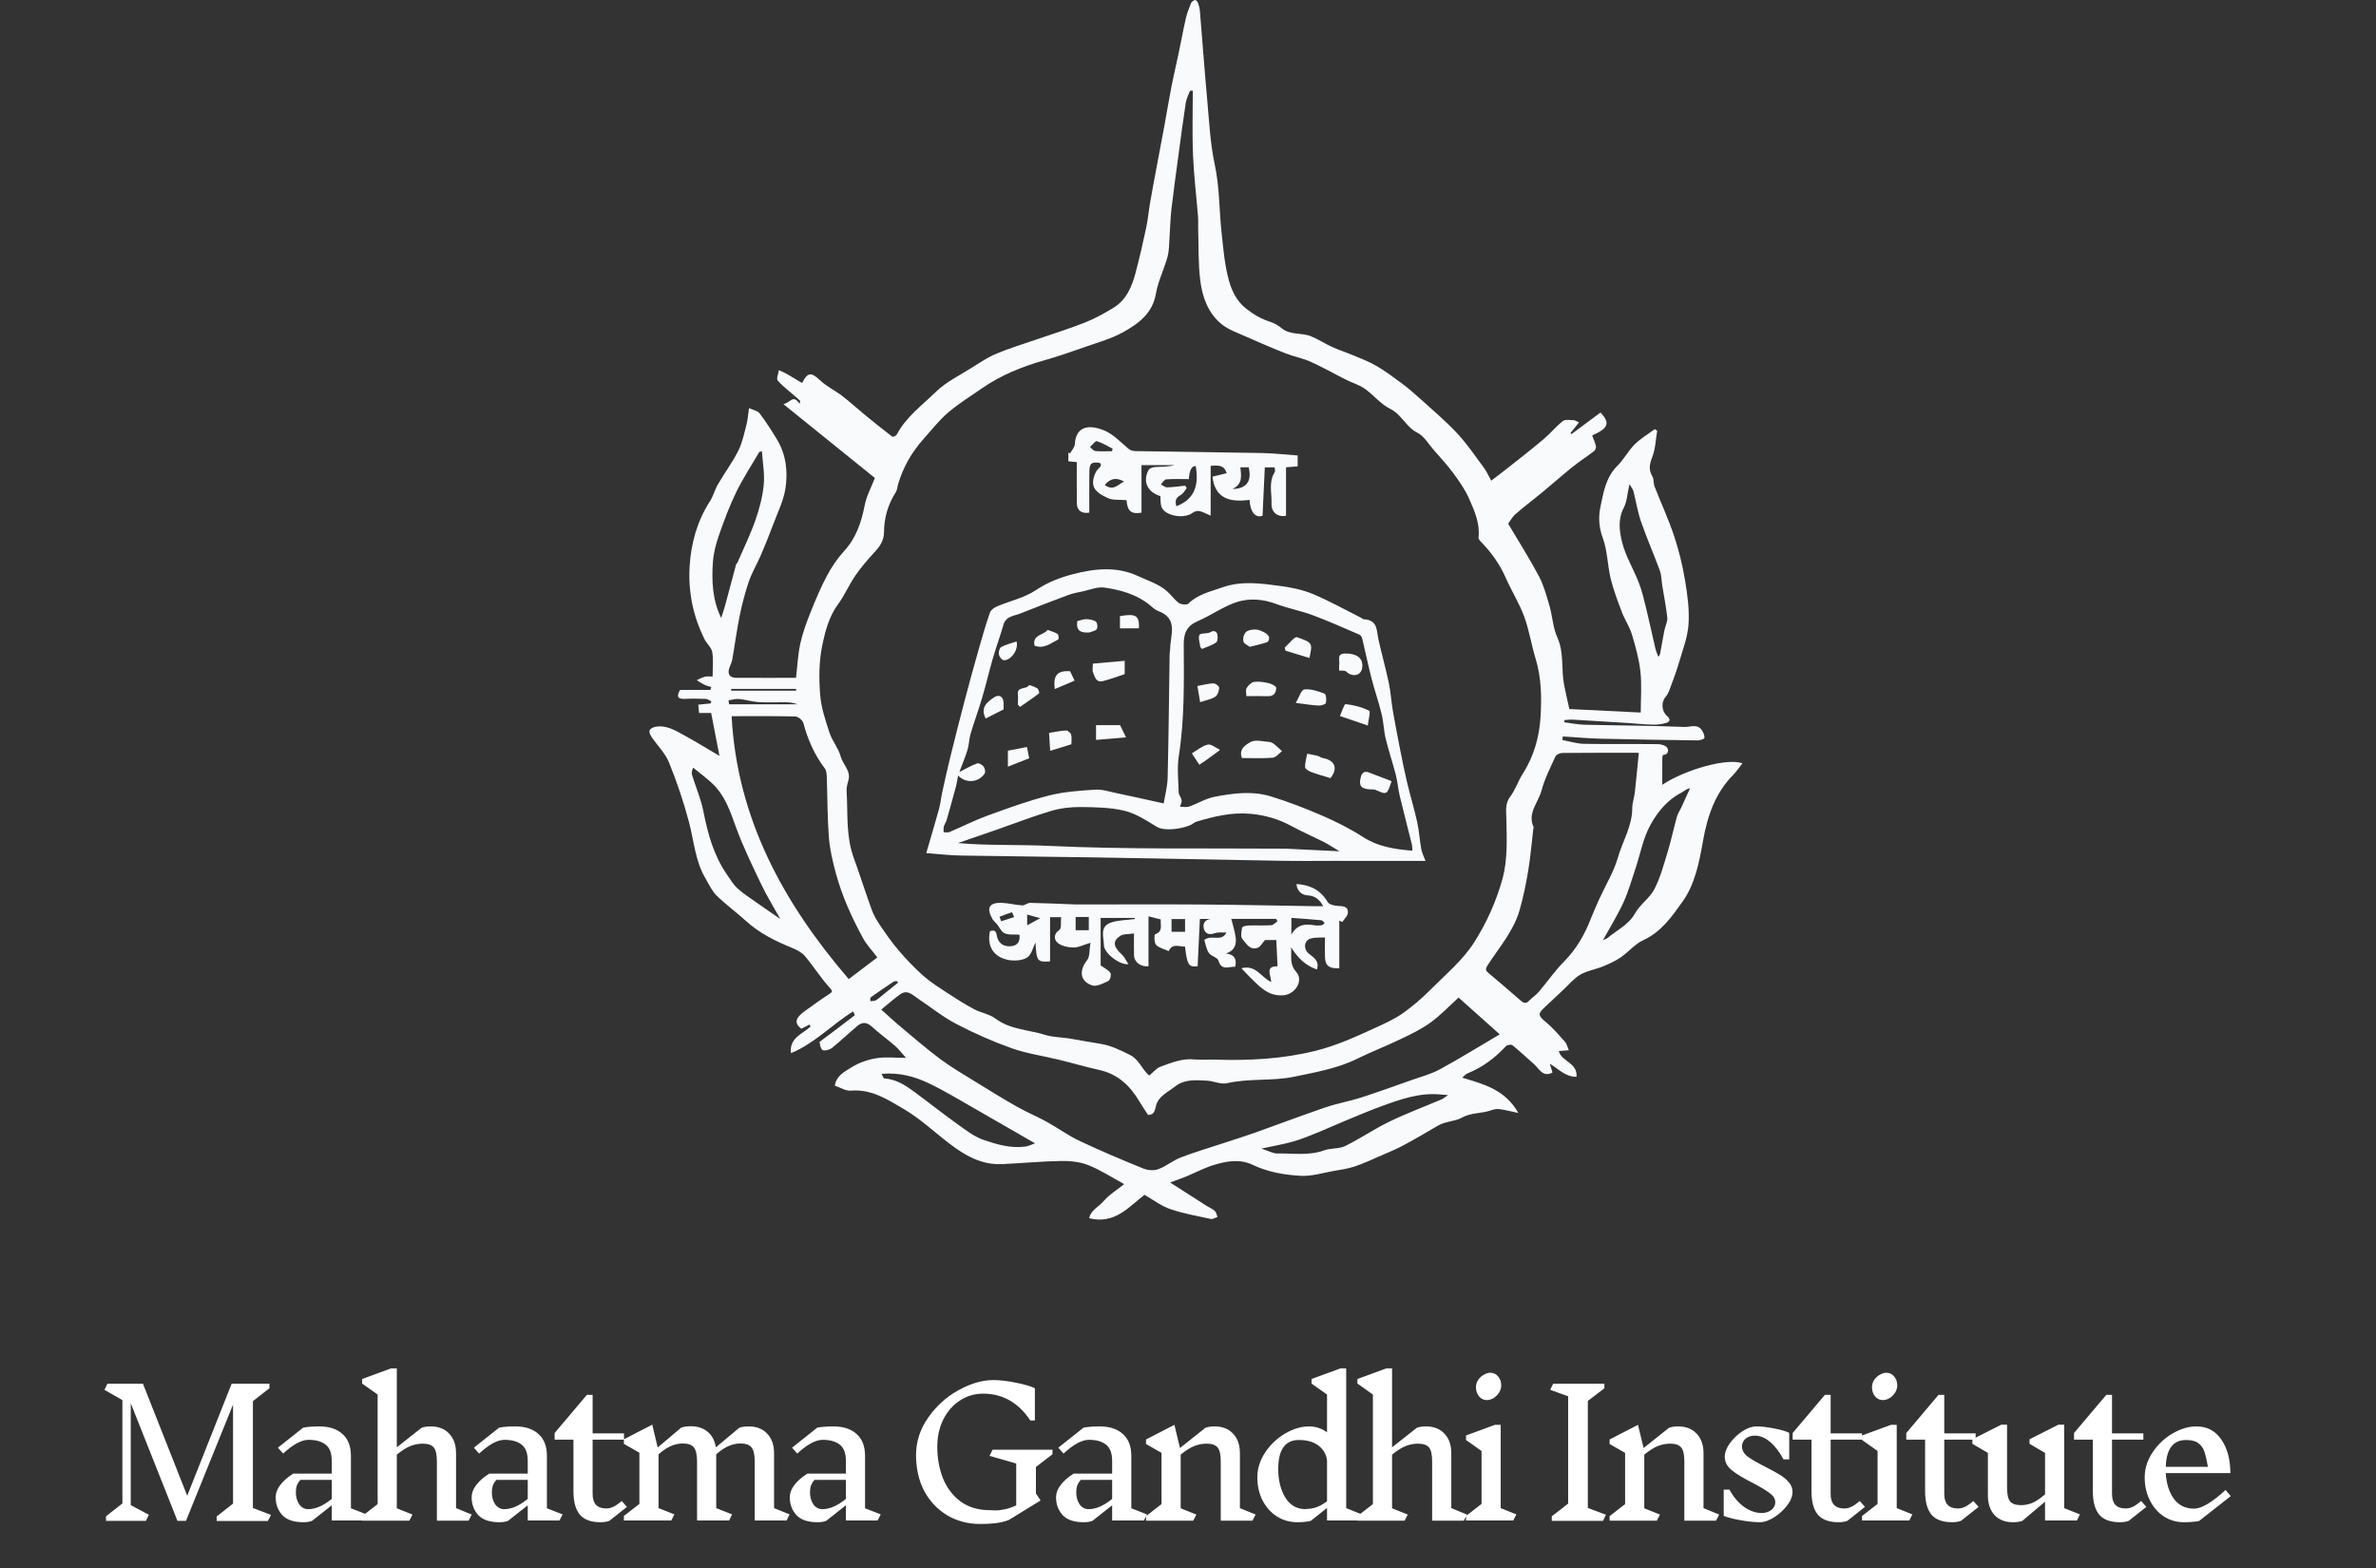 <svg width="150" height="99" viewBox="0 0 150 99" fill="none" xmlns="http://www.w3.org/2000/svg">
<rect x="0" y="0" width="150" height="99" fill="#333333" stroke="none"/>
<g clip-path="url(#clip0_156_3917)">
<path d="M73.874 74.661C74.718 75.202 75.436 75.664 76.158 76.125C76.334 76.237 76.537 76.316 76.688 76.453C76.785 76.541 76.809 76.705 76.865 76.836C76.722 76.881 76.565 76.989 76.439 76.962C75.578 76.777 74.704 76.621 73.876 76.339C73.318 76.149 72.828 75.766 72.253 75.437C71.245 76.217 70.373 77.315 68.763 76.918C68.845 76.423 69.38 76.183 69.689 75.821C70.033 75.418 70.517 75.128 70.972 74.764C70.205 74.347 69.487 73.874 68.703 73.562C68.175 73.351 67.552 73.292 66.973 73.302C65.729 73.323 64.487 73.447 63.243 73.5C61.947 73.555 60.908 72.946 59.934 72.201C58.982 71.474 58.101 70.634 57.074 70.032C56.06 69.437 55.029 68.748 53.712 68.861C53.395 68.889 53.056 68.665 52.703 68.548C52.793 67.913 53.348 67.643 53.796 67.365C54.249 67.084 54.803 66.898 55.337 66.812C55.906 66.72 56.503 66.792 57.199 66.792C56.926 66.49 56.737 66.238 56.504 66.034C56.023 65.614 55.5 65.241 55.03 64.811C54.726 64.533 54.434 64.524 54.152 64.756C53.594 65.216 53.077 65.723 52.512 66.174C52.367 66.29 52.018 66.37 51.918 66.287C51.772 66.168 51.769 65.885 51.738 65.783C52.54 65.183 53.254 64.652 53.957 64.106C53.981 64.088 53.887 63.926 53.859 63.859C52.509 64.696 51.426 65.884 49.932 66.494C49.822 65.512 50.663 65.287 51.174 64.814C51.152 64.772 51.128 64.731 51.105 64.689C50.943 64.772 50.782 64.854 50.586 64.954C50.142 64.605 50.182 64.287 50.817 63.832C51.315 63.475 51.81 63.112 52.326 62.778C52.588 62.61 52.576 62.577 52.352 62.329C51.795 61.714 51.352 61.001 50.817 60.365C50.625 60.137 50.315 59.974 50.027 59.857C48.961 59.425 47.946 58.925 47.091 58.145C46.49 57.596 45.822 57.115 45.243 56.547C44.941 56.249 44.758 55.833 44.538 55.461C43.895 54.373 43.816 53.13 43.507 51.947C43.17 50.657 42.738 49.382 42.237 48.143C41.999 47.555 41.5 47.071 41.133 46.529C41.053 46.41 40.972 46.228 41.01 46.113C41.046 46.009 41.236 45.914 41.371 45.889C42.06 45.763 42.622 46.112 43.18 46.417C43.911 46.818 44.621 47.254 45.42 47.724C45.236 46.769 45.07 45.916 44.896 45.017H44.133C44.115 44.829 44.102 44.676 44.084 44.491C44.366 44.462 44.615 44.437 44.865 44.412C44.879 44.368 44.893 44.324 44.905 44.279C44.791 44.226 44.678 44.132 44.562 44.128C44.131 44.109 43.698 44.103 43.267 44.124C42.827 44.146 42.663 44.02 42.934 43.559H44.853C44.869 43.499 44.885 43.437 44.901 43.377C44.758 43.33 44.609 43.299 44.476 43.236C44.305 43.153 44.147 43.043 43.984 42.945C44.16 42.869 44.33 42.77 44.514 42.723C44.658 42.687 44.82 42.716 44.988 42.716C44.988 42.197 45.047 41.674 44.966 41.172C44.92 40.885 44.621 40.646 44.481 40.364C43.749 38.901 43.435 37.341 43.539 35.724C43.633 34.278 44.015 32.9 44.817 31.652C45.031 31.319 45.128 30.915 45.329 30.57C45.744 29.859 46.242 29.19 46.609 28.459C46.865 27.951 46.979 27.37 47.126 26.815C47.207 26.506 47.224 26.18 47.285 25.766C47.553 25.891 47.831 25.935 47.952 26.094C48.349 26.618 48.707 27.173 49.047 27.737C49.629 28.704 49.752 29.787 49.584 30.852C49.462 31.627 49.091 32.367 48.811 33.116C48.566 33.769 48.306 34.418 48.031 35.059C47.793 35.613 47.474 36.138 47.279 36.704C47.035 37.418 46.845 38.154 46.694 38.893C46.507 39.809 46.389 40.74 46.226 41.661C46.188 41.873 46.058 42.069 46.013 42.281C45.939 42.627 46.136 42.793 46.469 42.795C47.724 42.802 48.978 42.797 50.253 42.797C50.343 42.041 50.372 41.316 50.528 40.618C50.679 39.934 50.928 39.266 51.189 38.612C51.498 37.837 51.827 37.062 52.221 36.325C52.511 35.784 52.866 35.257 53.282 34.803C54.051 33.964 54.38 32.977 54.59 31.9C54.705 31.305 55.014 30.746 55.233 30.179C53.346 28.656 51.459 27.131 49.454 25.513C49.894 25.442 50.061 24.866 50.473 25.494C50.49 25.434 50.507 25.376 50.523 25.316C50.439 25.238 50.356 25.159 50.271 25.083C49.874 24.736 49.444 24.418 49.099 24.028C48.998 23.915 49.141 23.597 49.172 23.373C49.327 23.444 49.488 23.505 49.635 23.588C49.973 23.78 50.305 23.984 50.639 24.183C50.989 23.484 51.217 23.486 51.788 24.026C52.187 24.403 52.713 24.649 53.155 24.987C53.644 25.361 54.097 25.78 54.573 26.17C55.155 26.647 55.742 27.119 56.34 27.577C56.376 27.605 56.576 27.511 56.617 27.433C57.199 26.328 58.214 25.59 59.08 24.744C59.72 24.118 60.578 23.703 61.352 23.214C61.853 22.898 62.354 22.562 62.898 22.333C63.71 21.991 64.56 21.736 65.395 21.446C66.425 21.089 67.469 20.769 68.481 20.369C69.114 20.119 69.719 19.785 70.299 19.43C71.123 18.925 71.46 18.088 71.691 17.219C71.942 16.279 72.157 15.33 72.36 14.379C72.47 13.869 72.512 13.345 72.602 12.83C72.727 12.102 72.864 11.376 73 10.65C73.164 9.766 73.337 8.883 73.499 7.997C73.656 7.147 73.794 6.293 73.96 5.444C74.094 4.755 74.26 4.072 74.404 3.385C74.56 2.645 74.694 1.9 74.863 1.163C74.94 0.83 75.067 0.506 75.197 0.187C75.232 0.102 75.355 0.021 75.452 -0.001C75.498 -0.011 75.609 0.111 75.637 0.192C75.696 0.36 75.739 0.539 75.753 0.715C75.909 2.576 76.043 4.439 76.213 6.298C76.338 7.666 76.401 9.053 76.689 10.39C76.996 11.81 76.962 13.239 77.117 14.659C77.231 15.698 77.31 16.758 77.596 17.755C77.777 18.385 78.077 19.025 78.693 19.504C79.162 19.869 79.623 20.137 80.178 20.314C80.44 20.398 80.699 20.544 80.908 20.719C81.454 21.176 82.17 20.988 82.761 21.23C83.227 21.421 83.652 21.702 84.112 21.911C84.542 22.107 84.999 22.251 85.436 22.435C85.932 22.644 86.442 22.836 86.903 23.106C87.459 23.432 87.979 23.82 88.496 24.205C88.89 24.499 89.264 24.818 89.627 25.148C90.427 25.874 91.258 26.572 91.992 27.357C92.619 28.028 93.135 28.799 93.684 29.538C93.857 29.771 93.974 30.046 94.144 30.349C94.537 30.047 94.919 29.761 95.292 29.465C96.02 28.888 96.754 28.317 97.461 27.718C97.882 27.361 98.234 26.923 98.668 26.584C98.818 26.466 99.125 26.529 99.36 26.531C99.44 26.531 99.519 26.598 99.681 26.672C99.516 26.879 99.336 27.107 99.154 27.334C99.169 27.361 99.185 27.389 99.199 27.417C99.815 26.957 100.431 26.499 101.044 26.043C101.662 26.718 101.55 27.026 100.516 27.496C100.597 27.715 100.7 27.934 100.753 28.164C100.774 28.259 100.719 28.418 100.641 28.477C100.192 28.823 99.712 29.131 99.27 29.486C98.616 30.011 97.989 30.57 97.342 31.104C96.791 31.56 96.216 31.987 95.679 32.458C95.463 32.647 95.321 32.916 95.211 33.063C95.874 34.184 96.558 35.255 97.149 36.372C97.459 36.957 97.637 37.615 97.822 38.255C98.012 38.912 98.038 39.629 98.315 40.242C98.758 41.222 98.549 42.253 98.744 43.244C98.842 43.739 98.957 44.231 99.074 44.767C100.555 44.84 102.099 44.915 103.582 44.988C103.582 44.09 103.654 43.234 103.561 42.395C103.473 41.598 103.249 40.809 103.018 40.036C102.878 39.567 102.581 39.145 102.406 38.684C102.139 37.978 101.864 37.268 101.686 36.538C101.477 35.682 101.484 34.762 101.18 33.948C100.93 33.276 100.909 32.605 101.037 32.003C101.229 31.101 101.371 30.134 102.112 29.407C102.519 29.007 102.785 28.471 103.19 28.067C103.565 27.693 104.038 27.414 104.468 27.093C104.519 27.129 104.57 27.166 104.621 27.201C104.525 27.758 104.51 28.345 104.308 28.863C104.134 29.308 104.066 29.66 104.319 30.081C104.424 30.255 104.375 30.509 104.451 30.706C104.86 31.755 105.336 32.78 105.69 33.844C105.996 34.763 106.225 35.715 106.384 36.669C106.536 37.579 106.661 38.517 106.598 39.429C106.541 40.242 106.228 41.043 105.996 41.839C105.824 42.424 105.604 42.996 105.393 43.57C105.336 43.726 105.253 43.88 105.146 44.007C104.855 44.349 104.898 44.915 105.256 45.219C105.47 45.401 105.447 45.573 105.163 45.651C104.901 45.724 104.619 45.761 104.346 45.754C103.847 45.743 103.348 45.686 102.847 45.654C101.66 45.578 100.471 45.504 99.283 45.436C99.111 45.426 98.937 45.454 98.764 45.465C98.761 45.511 98.757 45.556 98.754 45.602C99.174 45.656 99.593 45.747 100.015 45.757C102.125 45.807 104.237 45.81 106.346 45.899C106.696 45.913 107.165 45.678 107.443 46.107C107.535 46.249 107.619 46.434 107.603 46.589C107.596 46.657 107.329 46.749 107.181 46.747C105.122 46.72 103.064 46.689 101.006 46.638C100.224 46.618 99.443 46.545 98.661 46.497C98.652 46.573 98.643 46.649 98.635 46.725C99.089 46.808 99.541 46.954 99.996 46.963C101.554 46.992 103.112 46.967 104.671 46.983C104.87 46.986 105.146 47.064 105.244 47.203C105.354 47.358 105.345 47.643 104.993 47.667C104.97 47.669 104.943 47.798 104.943 47.869C104.939 48.441 104.941 49.012 104.941 49.549C106.368 48.601 109.032 47.835 110.002 48.194C109.792 48.459 109.625 48.715 109.414 48.928C108.265 50.098 107.79 51.535 107.512 53.099C107.276 54.428 107.013 55.818 106.22 56.928C105.561 57.85 104.888 58.837 103.741 59.362C103.211 59.604 102.812 60.11 102.319 60.446C101.972 60.682 101.576 60.861 101.182 61.022C100.723 61.209 100.207 61.286 99.784 61.526C99.393 61.748 99.091 62.121 98.756 62.432C98.347 62.813 97.947 63.205 97.534 63.582C97.064 64.012 97.1 64.122 97.606 64.543C98.044 64.908 98.42 65.349 98.8 65.775C98.913 65.902 98.948 66.093 99.041 66.31C98.753 66.335 98.572 66.349 98.41 66.362C98.564 67.02 99.6 67.089 99.529 67.986C98.802 67.993 98.409 67.489 97.838 67.162C97.895 67.346 97.953 67.531 98.012 67.717C97.394 68.047 97.172 67.47 96.828 67.171C96.378 66.779 95.946 66.368 95.482 65.993C95.406 65.933 95.143 65.972 95.069 66.054C94.382 66.804 93.583 67.392 92.629 67.779C92.514 67.827 92.428 67.944 92.313 68.043C93.688 68.45 95.029 68.804 95.854 70.27C95.394 70.173 95.026 70.076 94.65 70.026C94.481 70.003 94.289 70.047 94.125 70.106C93.527 70.317 92.883 70.231 92.268 70.577C91.864 70.804 91.245 70.793 90.771 71.075C90.049 71.503 89.323 71.925 88.584 72.322C88.147 72.556 87.685 72.745 87.228 72.943C86.669 73.186 86.115 73.449 85.538 73.644C85.111 73.79 84.651 73.851 84.202 73.931C83.513 74.052 82.814 74.274 82.131 74.239C81.085 74.185 80.043 74.003 79.072 73.541C78.247 73.148 77.384 73.316 76.562 73.576C75.997 73.754 75.467 74.039 74.916 74.267C74.627 74.387 74.331 74.487 73.873 74.659L73.874 74.661ZM75.303 5.727C75.246 5.727 75.188 5.727 75.13 5.727C75.038 5.978 74.9 6.224 74.86 6.483C74.692 7.571 74.551 8.662 74.404 9.754C74.251 10.899 74.088 12.044 73.955 13.191C73.886 13.786 73.879 14.387 73.834 14.984C73.804 15.399 73.814 15.828 73.705 16.224C73.49 17.008 73.11 17.755 72.974 18.547C72.76 19.79 71.872 20.438 70.894 20.979C70.176 21.376 69.36 21.606 68.577 21.881C67.694 22.192 66.807 22.5 65.906 22.756C64.504 23.154 63.176 23.695 61.983 24.524C61.263 25.024 60.511 25.488 59.85 26.054C59.278 26.544 58.809 27.15 58.305 27.714C57.561 28.548 57.017 29.493 56.703 30.559C56.652 30.731 56.646 30.929 56.554 31.073C56.054 31.851 55.815 32.697 55.808 33.607C55.805 34.099 55.576 34.468 55.246 34.823C54.805 35.299 54.377 35.794 54.011 36.323C53.606 36.91 53.324 37.58 52.904 38.155C52.317 38.959 52.085 39.898 51.9 40.808C51.699 41.799 51.699 42.852 51.778 43.867C51.841 44.678 52.112 45.483 52.37 46.268C52.54 46.786 52.934 47.239 53.073 47.761C53.21 48.278 53.743 48.67 53.558 49.283C53.49 49.506 53.434 49.747 53.448 49.975C53.535 51.364 53.398 52.775 53.886 54.126C54.284 55.227 54.636 56.345 55.036 57.447C55.16 57.786 55.35 58.109 55.554 58.411C55.923 58.953 56.295 59.498 56.723 59.996C57.207 60.561 57.722 61.107 58.281 61.601C58.742 62.01 59.274 62.344 59.793 62.685C60.345 63.047 60.906 63.403 61.487 63.714C61.924 63.948 62.464 64.025 62.848 64.312C63.79 65.019 64.95 65.011 66.003 65.346C66.468 65.493 66.984 65.483 67.474 65.561C68.147 65.669 68.815 65.804 69.489 65.908C70.145 66.011 70.704 66.298 71.295 66.585C71.938 66.896 72.086 67.531 72.554 67.907C72.797 67.71 72.998 67.446 73.261 67.35C73.95 67.1 74.635 66.809 75.411 66.891C75.839 66.935 76.274 66.886 76.706 66.901C78.852 66.974 80.98 66.864 83.07 66.341C84.388 66.011 85.615 65.451 86.839 64.888C87.429 64.618 88.031 64.346 88.557 63.977C89.185 63.535 89.773 63.024 90.314 62.482C91.266 61.529 92.336 60.632 93.05 59.523C93.849 58.279 94.478 56.872 94.862 55.453C95.187 54.25 95.123 52.929 95.098 51.663C95.088 51.159 95.008 50.739 95.347 50.29C95.671 49.86 95.836 49.319 96.128 48.864C96.837 47.756 97.18 46.531 97.257 45.255C97.332 44.025 97.311 42.786 96.942 41.577C96.675 40.7 96.538 39.781 96.223 38.924C95.915 38.087 95.426 37.315 95.065 36.493C94.697 35.654 94.183 34.921 93.547 34.262C93.458 34.169 93.331 34.04 93.342 33.941C93.443 33.05 93.086 32.258 92.746 31.484C92.499 30.92 92.133 30.397 91.765 29.896C91.381 29.373 90.937 28.892 90.508 28.402C90.178 28.024 89.9 27.529 89.478 27.319C88.757 26.957 88.495 26.176 87.768 25.815C87.166 25.516 86.716 24.936 86.155 24.541C85.811 24.297 85.379 24.176 84.996 23.984C84.242 23.605 83.509 23.186 82.741 22.84C82.245 22.617 81.69 22.519 81.181 22.318C80.306 21.973 79.442 21.601 78.582 21.219C78.084 20.998 77.542 20.807 77.129 20.474C76.267 19.776 75.909 18.763 75.777 17.728C75.639 16.646 75.677 15.544 75.643 14.45C75.635 14.194 75.654 13.936 75.634 13.68C75.529 12.38 75.37 11.081 75.316 9.779C75.26 8.432 75.303 7.081 75.303 5.732V5.727ZM92.082 62.985C91.498 63.514 90.951 64.098 90.312 64.561C89.734 64.981 89.07 65.297 88.419 65.61C87.517 66.044 86.578 66.405 85.68 66.847C84.424 67.466 83.052 67.698 81.704 67.981C80.314 68.272 78.861 68.07 77.456 68.392C77.068 68.481 76.614 68.248 76.186 68.23C75.501 68.201 74.793 68.121 74.193 68.592C73.727 68.959 73.109 69.22 72.974 69.844C72.897 70.195 72.819 70.399 72.476 70.392C72.279 70.084 72.086 69.803 71.912 69.511C71.331 68.535 70.56 67.811 69.388 67.552C68.526 67.36 67.678 67.111 66.82 66.902C65.839 66.663 64.825 66.523 63.882 66.188C62.676 65.76 61.496 65.238 60.365 64.646C59.511 64.2 58.753 63.581 57.948 63.046C57.614 62.823 57.29 62.456 56.837 62.774C56.438 63.054 56.075 63.384 55.636 63.742C56.05 64.111 56.428 64.469 56.828 64.804C57.668 65.505 58.497 66.224 59.376 66.879C60.059 67.389 60.806 67.82 61.535 68.271C62.409 68.811 63.284 69.353 64.18 69.861C64.793 70.209 65.45 70.48 66.067 70.82C66.773 71.21 67.431 71.693 68.158 72.036C69.48 72.661 70.831 73.229 72.186 73.781C72.463 73.893 72.854 73.922 73.126 73.82C73.62 73.637 74.043 73.271 74.536 73.082C75.428 72.738 76.35 72.469 77.259 72.168C77.92 71.95 78.585 71.743 79.242 71.51C80.722 70.983 82.189 70.424 83.676 69.917C84.404 69.669 85.173 69.537 85.906 69.303C86.979 68.959 88.038 68.574 89.1 68.198C89.705 67.983 90.343 67.819 90.9 67.516C92.166 66.827 93.391 66.066 94.68 65.307C93.739 64.466 92.911 63.727 92.083 62.985H92.082ZM103.458 47.53C101.814 47.53 100.228 47.524 98.642 47.54C98.49 47.541 98.254 47.639 98.201 47.755C97.876 48.464 97.514 49.172 97.317 49.917C97.117 50.673 96.406 51.338 96.82 52.222C96.833 52.248 96.805 52.29 96.8 52.326C96.696 53.205 96.624 54.088 96.48 54.961C96.339 55.808 96.17 56.656 95.93 57.481C95.556 58.774 94.659 59.801 93.937 60.91C93.729 61.231 93.803 61.295 94.025 61.479C94.685 62.025 95.327 62.59 95.975 63.149C96.147 63.298 96.307 63.422 96.525 63.193C96.722 62.986 96.972 62.826 97.157 62.61C97.692 61.982 98.161 61.295 98.74 60.711C99.527 59.917 100.05 58.994 100.442 57.977C100.605 57.557 100.791 57.144 100.978 56.732C101.372 55.868 101.884 55.038 102.142 54.138C102.44 53.102 103.048 52.15 103.046 51.027C103.046 50.691 103.173 50.357 103.211 50.019C103.297 49.249 103.365 48.478 103.459 47.53H103.458ZM55.387 60.448C55.05 60.002 54.717 59.657 54.496 59.254C53.778 57.942 53.162 56.582 52.77 55.14C52.569 54.396 52.388 53.633 52.328 52.867C52.23 51.593 52.24 50.311 52.195 49.033C52.188 48.858 52.173 48.648 52.072 48.517C51.416 47.653 50.997 46.694 50.72 45.658C50.672 45.481 50.394 45.242 50.215 45.238C48.848 45.203 47.48 45.219 46.188 45.219C46.53 51.665 49.446 57.005 53.583 61.818C54.176 61.367 54.775 60.913 55.386 60.449L55.387 60.448ZM48.104 28.499C48.049 28.509 47.995 28.518 47.939 28.528C47.445 29.379 46.901 30.206 46.472 31.087C46.045 31.962 45.707 32.879 45.387 33.798C45.198 34.338 45.048 34.91 45.008 35.476C44.921 36.691 44.98 37.902 45.529 39.015C45.609 38.764 45.706 38.494 45.78 38.218C46.016 37.351 46.244 36.483 46.477 35.616C46.485 35.587 46.535 35.57 46.547 35.54C46.932 34.651 47.362 33.777 47.682 32.866C47.937 32.141 48.14 31.379 48.215 30.619C48.283 29.923 48.148 29.209 48.103 28.501L48.104 28.499ZM49.261 58.023C48.839 57.263 48.407 56.568 48.058 55.835C47.486 54.635 46.897 53.434 46.448 52.188C46.092 51.198 45.764 50.223 44.978 49.476C44.597 49.114 44.167 48.802 43.759 48.467C43.66 48.686 43.657 48.827 43.698 48.957C43.935 49.716 44.256 50.457 44.407 51.231C44.685 52.65 45.061 54.018 45.9 55.228C46.107 55.528 46.3 55.852 46.565 56.095C46.921 56.421 47.338 56.685 47.735 56.966C48.231 57.318 48.734 57.659 49.259 58.021L49.261 58.023ZM101.191 59.365C101.375 59.276 101.446 59.257 101.496 59.215C102.089 58.715 102.82 58.392 103.23 57.655C103.537 57.101 104.151 56.706 104.439 56.148C104.818 55.414 105.035 54.596 105.277 53.801C105.501 53.062 105.661 52.304 105.867 51.56C105.92 51.367 106.045 51.194 106.13 51.01C106.32 50.597 106.508 50.182 106.696 49.768C106.446 49.813 106.31 49.965 106.14 50.053C105.245 50.51 104.635 51.281 104.191 52.088C103.728 52.929 103.557 53.922 103.248 54.845C103.009 55.56 102.804 56.291 102.492 56.975C102.134 57.756 101.674 58.491 101.193 59.366L101.191 59.365ZM102.867 30.574C102.732 31.166 102.718 31.662 102.509 32.062C102.127 32.791 102.236 33.549 102.405 34.233C102.624 35.115 103.126 35.928 103.46 36.787C103.661 37.305 103.788 37.851 103.92 38.391C104.129 39.245 104.309 40.106 104.511 40.963C104.552 41.137 104.633 41.304 104.695 41.473C104.798 41.358 104.81 41.259 104.827 41.16C104.909 40.701 104.987 40.242 105.078 39.785C105.132 39.522 105.282 39.255 105.257 39.002C105.189 38.322 105.048 37.651 104.94 36.975C104.889 36.66 104.897 36.327 104.79 36.034C104.411 34.995 103.962 33.981 103.601 32.937C103.384 32.311 103.284 31.647 103.118 31.003C103.09 30.892 103.001 30.797 102.868 30.575L102.867 30.574ZM91.419 69.142C91.158 69.12 91.038 69.111 90.919 69.101C89.601 68.981 88.398 69.412 87.201 69.849C86.444 70.126 85.703 70.442 84.959 70.75C84.392 70.983 83.837 71.241 83.27 71.47C82.744 71.683 82.22 71.907 81.675 72.064C81.055 72.241 80.413 72.349 79.629 72.52C80.087 72.665 80.368 72.835 80.644 72.829C81.625 72.808 82.617 72.985 83.586 72.633C84.01 72.479 84.53 72.549 84.925 72.356C85.874 71.891 86.752 71.282 87.704 70.822C88.781 70.301 89.909 69.879 91.014 69.409C91.118 69.364 91.207 69.284 91.421 69.143L91.419 69.142ZM55.658 67.803C55.73 67.935 55.771 68.086 55.822 68.089C56.576 68.136 57.168 68.528 57.74 68.949C58.646 69.615 59.524 70.317 60.438 70.97C60.966 71.348 61.503 71.77 62.107 71.975C62.934 72.255 63.802 72.513 64.71 72.395C64.92 72.368 65.12 72.264 65.345 72.188C64.018 71.424 62.769 70.698 61.515 69.983C60.573 69.447 59.645 68.879 58.667 68.411C57.753 67.972 56.771 67.697 55.658 67.802V67.803ZM45.993 44.222C46.005 44.305 46.017 44.388 46.028 44.469H50.343C50.087 44.367 49.822 44.342 49.556 44.339C48.993 44.333 48.428 44.364 47.866 44.328C47.458 44.302 47.057 44.168 46.649 44.13C46.434 44.109 46.211 44.188 45.992 44.222H45.993ZM50.261 43.607C50.261 43.57 50.261 43.533 50.261 43.497H46.159C46.159 43.533 46.159 43.57 46.159 43.607H50.262H50.261ZM56.705 62.037C56.672 62.005 56.639 61.974 56.606 61.942C56.536 61.957 56.453 61.952 56.399 61.989C55.921 62.308 55.444 62.63 54.978 62.964C54.931 62.998 54.95 63.123 54.938 63.205C55.051 63.194 55.185 63.219 55.273 63.168C55.448 63.068 55.598 62.927 55.756 62.8C56.073 62.547 56.389 62.29 56.705 62.036V62.037Z" fill="#F9FAFB"/>
<path d="M89.994 54.355C88.191 54.355 86.492 54.355 84.794 54.355C84.662 54.355 84.531 54.353 84.399 54.353C83.235 54.353 82.071 54.369 80.907 54.349C76.978 54.283 73.05 54.2 69.12 54.135C66.3 54.087 63.479 54.067 60.659 54.017C59.955 54.005 59.252 53.921 58.475 53.865C58.75 52.92 59.029 51.992 59.286 51.06C59.376 50.731 59.404 50.387 59.478 50.053C59.639 49.315 59.801 48.577 59.982 47.844C60.275 46.655 60.574 45.468 60.886 44.284C61.175 43.187 61.476 42.093 61.785 41.001C62.007 40.219 62.233 39.437 62.499 38.669C62.556 38.506 62.775 38.356 62.954 38.282C63.769 37.937 64.68 37.742 65.393 37.262C66.129 36.767 66.94 36.458 67.737 36.252C69.087 35.904 70.486 35.733 71.872 36.383C72.481 36.668 73.132 36.866 73.65 37.307C73.925 37.541 74.13 37.861 74.421 38.07C74.564 38.172 74.929 38.206 75.026 38.11C75.63 37.511 76.441 37.344 77.194 37.079C78.403 36.651 79.656 36.84 80.885 37.006C81.572 37.099 82.275 37.247 82.908 37.514C83.94 37.949 84.922 38.501 85.924 39.004C85.99 39.037 86.052 39.1 86.117 39.103C86.997 39.147 86.9 39.833 87.025 40.388C87.233 41.301 87.484 42.206 87.678 43.122C87.798 43.685 87.828 44.265 87.925 44.834C88.064 45.65 88.222 46.464 88.382 47.275C88.522 47.981 88.661 48.687 88.828 49.388C89.029 50.229 89.282 51.06 89.469 51.903C89.593 52.464 89.623 53.044 89.728 53.61C89.776 53.869 89.905 54.115 89.993 54.354L89.994 54.355ZM89.168 53.709C89.15 53.51 89.155 53.4 89.129 53.297C88.877 52.282 88.611 51.271 88.369 50.256C88.265 49.819 88.232 49.367 88.122 48.932C87.924 48.163 87.668 47.408 87.481 46.638C87.358 46.131 87.35 45.599 87.226 45.093C87.038 44.322 86.775 43.57 86.578 42.801C86.368 41.984 86.201 41.156 86.004 40.336C85.982 40.24 85.916 40.112 85.836 40.077C84.85 39.653 83.87 39.212 82.864 38.839C82.109 38.559 81.304 38.409 80.551 38.127C79.736 37.822 78.881 37.762 78.107 38.005C77.236 38.279 76.469 38.852 75.619 39.215C74.932 39.51 74.729 39.973 74.731 40.659C74.742 43.016 74.789 45.374 74.421 47.72C74.303 48.472 74.391 49.259 74.412 50.029C74.417 50.197 74.575 50.357 74.599 50.53C74.618 50.658 74.534 50.799 74.496 50.934C74.689 50.934 74.901 50.983 75.072 50.923C75.615 50.734 76.124 50.414 76.679 50.307C77.837 50.086 79.034 49.923 80.185 50.27C81.314 50.61 82.421 51.042 83.503 51.511C84.379 51.891 85.243 52.327 86.042 52.843C86.988 53.453 88.017 53.617 89.167 53.711L89.168 53.709ZM73.466 50.725C73.544 50.241 73.7 49.673 73.715 49.101C73.778 46.498 73.801 43.894 73.84 41.289C73.841 41.181 73.873 41.074 73.874 40.965C73.882 40.089 74.414 39.055 73.105 38.571C72.898 38.495 72.73 38.316 72.552 38.174C71.729 37.517 70.735 37.245 69.725 37.099C69.28 37.034 68.789 37.248 68.321 37.346C68.034 37.406 67.742 37.456 67.471 37.557C66.45 37.937 65.431 38.326 64.421 38.733C64.021 38.894 63.507 38.893 63.35 39.442C63.147 40.154 62.889 40.85 62.682 41.56C62.442 42.389 62.248 43.229 62.004 44.056C61.78 44.818 61.502 45.565 61.276 46.326C61.179 46.652 61.18 47.005 61.083 47.331C60.953 47.77 60.77 48.194 60.566 48.743C61.036 48.508 61.351 48.317 61.692 48.198C61.794 48.162 62.016 48.29 62.099 48.401C62.18 48.509 62.228 48.739 62.163 48.836C61.78 49.42 60.972 49.48 60.485 48.963C60.44 49.203 60.412 49.428 60.353 49.647C60.163 50.358 59.966 51.067 59.762 51.776C59.721 51.918 59.623 52.044 59.585 52.186C59.554 52.299 59.575 52.424 59.572 52.543C59.695 52.543 59.834 52.58 59.937 52.535C60.741 52.194 61.523 51.794 62.342 51.496C63.618 51.031 64.903 50.563 66.219 50.227C67.157 49.987 68.15 49.924 69.124 49.857C69.553 49.827 69.999 49.971 70.431 50.063C71.447 50.275 72.457 50.505 73.461 50.725H73.466ZM60.484 53.229C62.307 53.396 64.3 53.317 66.287 53.41C71.133 53.636 75.995 53.545 80.851 53.582C80.963 53.582 81.076 53.578 81.189 53.584C82.266 53.636 83.345 53.689 84.563 53.747C84.144 53.498 83.873 53.314 83.58 53.165C82.891 52.816 82.178 52.508 81.5 52.139C80.707 51.708 79.86 51.468 78.968 51.383C77.783 51.271 76.647 51.542 75.527 51.88C75.4 51.919 75.298 52.028 75.174 52.084C74.553 52.364 73.484 52.479 73.035 52.205C72.389 51.811 71.722 51.37 71.001 51.194C70.116 50.977 69.165 50.966 68.242 50.955C67.621 50.948 66.974 51.02 66.381 51.194C65.23 51.533 64.111 51.97 62.979 52.365C62.115 52.665 61.25 52.963 60.485 53.226L60.484 53.229Z" fill="#F9FAFB"/>
<path d="M71.643 57.958H69.485V60.951C69.705 61.112 69.961 61.23 70.1 61.427C70.171 61.529 70.086 61.877 69.979 61.93C69.659 62.085 69.236 62.31 68.954 62.218C68.171 61.959 68.11 61.281 68.638 60.61C68.808 60.394 68.76 60.014 68.842 59.525C68.389 59.66 68.082 59.828 67.778 59.822C67.437 59.817 67.024 59.739 66.779 59.536C66.556 59.35 66.474 58.989 66.884 58.708C67.029 58.607 66.957 58.206 66.989 57.908H66.293V60.7C65.483 60.757 65.44 60.696 65.37 59.507C65.216 59.806 65.122 60.286 64.833 60.462C64.511 60.659 63.988 60.683 63.596 60.597C62.969 60.462 62.261 59.978 62.494 58.799C62.764 58.703 62.876 58.746 62.935 59.087C63.011 59.54 63.352 59.796 63.845 59.741C64.244 59.697 64.412 59.444 64.358 59.013C64.037 58.988 63.665 59.049 63.397 58.913C63.174 58.8 63.071 58.456 62.86 58.268C62.789 58.183 62.701 58.106 62.648 58.011C62.258 57.323 62.449 56.977 63.236 57.004C63.668 57.018 64.096 57.138 64.528 57.164C64.692 57.174 64.867 57.002 65.035 57.005C65.967 57.021 66.897 57.068 67.829 57.102C67.979 57.107 68.129 57.105 68.279 57.105C70.832 57.105 73.386 57.091 75.938 57.109C78.28 57.126 80.622 57.179 82.963 57.215C83.149 57.218 83.335 57.215 83.534 57.215C83.307 56.797 83.034 56.554 82.513 56.526C82.21 56.509 81.867 56.26 81.851 55.816C82.738 55.871 83.383 56.213 83.824 56.96C83.919 57.12 84.273 57.194 84.511 57.201C84.857 57.21 85.135 57.273 85.091 57.651C85.068 57.848 84.863 58.025 84.741 58.211L84.552 58.124V61.132C83.912 61.166 83.667 60.973 83.648 60.433C83.633 60.035 83.646 59.636 83.646 59.188C83.308 59.208 83.021 59.178 82.763 59.251C82.327 59.372 82.266 59.887 82.603 60.188C82.891 60.443 83.326 60.639 83.136 61.21C82.403 60.96 81.921 60.466 81.507 59.809C81.557 60.371 81.385 60.864 81.83 61.361C82.318 61.907 81.778 62.775 81.032 62.838C80.043 62.921 79.5 62.268 78.904 61.689C78.736 61.526 78.58 61.352 78.371 61.133C79.302 60.893 79.606 61.714 80.255 62.001C80.218 61.539 79.865 60.989 80.654 61.012C80.627 60.43 80.602 59.91 80.575 59.35H79.865C79.684 59.547 79.573 59.779 79.397 59.842C78.897 60.02 78.676 59.56 78.436 59.29C78.307 59.146 78.374 58.809 78.414 58.569C78.425 58.503 78.66 58.439 78.794 58.434C79.281 58.418 79.771 58.447 80.257 58.416C80.393 58.407 80.519 58.253 80.65 58.166L80.564 58.016H77.734C77.82 58.365 77.945 58.752 78.004 59.147C78.07 59.595 77.98 60.005 77.401 60.2C77.944 60.273 78.089 60.561 77.98 61.038C77.595 61.009 77.12 61.327 76.919 60.644C76.862 60.448 76.451 60.372 76.317 60.169C76.154 59.922 76.112 59.6 76.028 59.346C76.502 58.98 77.111 59.505 77.428 58.876C77.178 58.887 76.906 58.841 76.683 58.922C76.339 59.049 76.094 58.949 76.008 58.661C75.921 58.37 76.011 58.075 76.428 58.02H75.75C75.702 59.015 75.655 60.011 75.608 61.008C75.043 61.073 74.947 60.929 74.811 59.765C74.444 59.776 74.013 59.531 73.783 60.051C73.51 59.926 73.174 59.856 72.984 59.655C72.854 59.517 72.863 59.007 72.923 58.987C73.445 58.812 73.242 58.418 73.282 58.052C73.04 57.99 72.801 57.93 72.506 57.854V61.008C72.013 61.056 71.607 60.744 71.593 60.328C71.58 59.893 71.59 59.456 71.59 58.935C71.247 58.992 70.911 58.955 70.707 59.097C70.218 59.438 70.29 59.782 70.824 60.268C70.989 60.418 71.082 60.642 71.236 60.873C70.692 60.952 69.696 60.169 69.692 59.685C69.688 59.182 69.403 58.513 70.117 58.256C70.588 58.087 71.126 58.096 71.635 58.026C71.639 58.004 71.643 57.983 71.647 57.961L71.643 57.958ZM81.525 59.006C81.912 58.34 82.425 58.321 82.985 58.421C83.13 58.448 83.287 58.439 83.434 58.417C83.505 58.407 83.567 58.331 83.632 58.285C83.563 58.222 83.5 58.111 83.427 58.104C82.804 58.043 82.18 58.002 81.526 57.952V59.006H81.525ZM67.907 57.897V58.731H68.737V57.897H67.907ZM73.961 58.832H74.814V58.028H73.961V58.832ZM63.103 57.883C63.137 57.977 63.172 58.071 63.206 58.166C63.478 58.079 63.751 57.992 64.023 57.905C63.977 57.797 63.899 57.593 63.889 57.596C63.623 57.679 63.362 57.783 63.102 57.884L63.103 57.883ZM64.846 57.743V58.425C65.129 58.268 65.372 58.133 65.667 57.97C65.343 57.88 65.095 57.812 64.846 57.743Z" fill="#F9FAFB"/>
<path d="M77.445 29.876C77.29 29.442 77.099 29.356 76.431 29.411V32.556C76.131 32.43 75.93 32.312 75.715 32.268C75.586 32.241 75.403 32.293 75.297 32.375C74.741 32.8 73.498 32.568 73.317 31.976C73.254 31.771 73.274 31.543 73.257 31.325C72.437 31.073 72.12 30.394 72.513 29.671C72.57 29.565 72.783 29.496 72.93 29.487C73.337 29.463 73.748 29.478 74.157 29.368H72.064V32.368C71.403 32.487 71.165 32.249 71.122 31.579C70.703 31.539 70.249 31.601 69.911 31.436C69.496 31.233 68.96 30.978 69.01 30.387C69.035 30.096 69.166 29.744 69.378 29.561C69.57 29.393 69.505 29.252 69.414 29.227C69.254 29.182 69.004 29.187 68.897 29.283C68.788 29.381 68.775 29.613 68.773 29.788C68.762 30.648 68.768 31.508 68.768 32.365C68.297 32.451 67.987 32.228 67.983 31.793C67.972 30.934 67.979 30.075 67.979 29.176C67.788 29.157 67.63 29.142 67.446 29.125V28.575C67.482 28.591 67.519 28.609 67.555 28.625C67.659 28.434 67.841 28.247 67.853 28.049C67.914 27.055 68.549 26.777 69.513 27.101C70.263 27.354 70.693 27.881 71.236 28.329C71.344 28.419 71.512 28.479 71.653 28.481C74.329 28.526 77.005 28.552 79.682 28.604C80.422 28.618 81.16 28.703 81.924 28.757V29.444C81.698 29.463 81.464 29.482 81.189 29.504V32.561C80.663 32.668 80.251 32.347 80.273 31.802C80.3 31.136 80.071 30.438 80.478 29.805C80.518 29.743 80.476 29.63 80.47 29.51H79.849C79.802 30.529 79.754 31.537 79.706 32.561C79.274 32.719 78.934 32.364 78.883 31.561C77.705 31.718 76.705 31.523 76.545 30.096C76.852 30.02 77.146 29.947 77.445 29.875V29.876ZM75.05 30.251C74.549 30.251 74.082 30.229 73.62 30.267C73.501 30.276 73.396 30.473 73.285 30.583C73.417 30.649 73.55 30.772 73.681 30.77C74.061 30.762 74.44 30.703 74.82 30.664C74.854 30.715 74.889 30.764 74.923 30.815C74.806 30.957 74.717 31.142 74.568 31.233C74.237 31.433 74.16 31.577 74.266 31.963C75.478 31.497 75.686 30.553 75.487 29.426C75.234 29.41 75.09 29.685 75.053 30.251H75.05ZM77.806 30.875C78.701 30.865 79.048 30.366 78.829 29.504H78.307C78.361 30.041 78.468 30.558 77.806 30.875ZM70.195 28.489C70.211 28.436 70.228 28.384 70.244 28.331C69.914 28.164 69.596 27.96 69.246 27.856C69.149 27.827 68.959 28.095 68.811 28.227C68.924 28.314 69.03 28.465 69.151 28.477C69.495 28.511 69.846 28.489 70.193 28.489H70.195ZM70.963 30.402C70.495 30.145 70.108 30.181 69.744 30.619C70.268 31.019 70.581 30.599 70.963 30.402Z" fill="#F9FAFB"/>
<path d="M78.406 47.859C78.178 47.274 78.678 47.003 78.963 46.845C79.259 46.681 79.737 46.817 80.133 46.845C80.243 46.852 80.362 46.918 80.451 46.989C80.623 47.124 80.775 47.282 80.935 47.429C80.74 47.573 80.554 47.824 80.349 47.84C79.7 47.894 79.043 47.86 78.407 47.86L78.406 47.859Z" fill="#F9FAFB"/>
<path d="M83.989 49.13C83.568 48.999 83.163 48.889 82.773 48.742C82.623 48.686 82.397 48.548 82.392 48.442C82.381 48.158 82.474 47.872 82.525 47.587C82.743 47.631 82.964 47.667 83.18 47.722C83.29 47.751 83.387 47.836 83.498 47.856C84.296 47.999 84.483 48.531 83.989 49.13Z" fill="#F9FAFB"/>
<path d="M87.852 49.321C87.562 50.196 87.563 50.192 86.84 49.871C86.744 49.829 86.62 49.847 86.51 49.84C85.928 49.809 85.773 49.622 85.903 49.088C85.965 48.831 86.098 48.651 86.412 48.769C86.883 48.946 87.352 49.128 87.853 49.321H87.852Z" fill="#F9FAFB"/>
<path d="M86.351 45.809C85.706 45.589 85.204 45.417 84.591 45.208C84.707 44.957 84.859 44.447 84.952 44.457C85.461 44.512 85.982 44.644 86.434 44.873C86.538 44.926 86.388 45.459 86.35 45.81L86.351 45.809Z" fill="#F9FAFB"/>
<path d="M81.805 44.379C82.008 44.038 82.148 43.553 82.343 43.531C82.758 43.483 83.215 43.641 83.623 43.796C83.722 43.833 83.752 44.198 83.703 44.385C83.68 44.475 83.398 44.556 83.237 44.548C82.836 44.529 82.438 44.459 81.805 44.38V44.379Z" fill="#F9FAFB"/>
<path d="M84.544 42.338C84.544 42.172 84.529 42.061 84.547 41.957C84.593 41.691 84.369 41.273 84.899 41.262C85.639 41.246 86.025 41.537 86.008 42.059C85.993 42.538 85.623 42.755 85.172 42.542C85.082 42.499 85.019 42.398 84.927 42.367C84.828 42.332 84.712 42.348 84.544 42.338Z" fill="#F9FAFB"/>
<path d="M78.686 43.952C78.686 43.792 78.624 43.579 78.702 43.443C78.8 43.273 79.001 43.077 79.181 43.052C79.481 43.01 79.806 43.068 80.107 43.138C80.283 43.179 80.57 43.329 80.569 43.428C80.566 43.709 80.438 43.971 80.047 43.956C79.613 43.941 79.177 43.953 78.687 43.953L78.686 43.952Z" fill="#F9FAFB"/>
<path d="M82.665 41.545C82.132 41.382 81.645 41.232 81.157 41.083C81.139 41.018 81.123 40.952 81.105 40.887C81.37 40.656 81.724 40.177 81.884 40.232C82.881 40.577 82.866 40.616 82.665 41.545Z" fill="#F9FAFB"/>
<path d="M78.899 40.84C78.789 40.753 78.538 40.654 78.499 40.502C78.451 40.321 78.525 40.036 78.658 39.906C78.791 39.777 79.065 39.739 79.275 39.745C79.468 39.751 79.667 39.85 79.846 39.944C79.96 40.003 80.082 40.114 80.119 40.227C80.147 40.317 80.077 40.519 80.005 40.544C79.678 40.658 79.334 40.729 78.899 40.839V40.84Z" fill="#F9FAFB"/>
<path d="M76.986 47.38C76.64 47.632 76.359 47.84 76.074 48.044C75.956 48.128 75.833 48.202 75.713 48.281C75.555 48.042 75.397 47.803 75.24 47.564C75.573 47.37 75.885 47.1 76.244 47.013C76.453 46.963 76.737 47.204 76.984 47.319C76.999 47.326 76.986 47.389 76.986 47.38Z" fill="#F9FAFB"/>
<path d="M75.765 44.336C75.709 44.006 75.654 43.669 75.594 43.312C75.972 43.244 76.289 43.154 76.609 43.145C76.734 43.142 76.973 43.329 76.968 43.419C76.958 43.617 76.878 43.882 76.729 43.984C76.498 44.144 76.185 44.191 75.763 44.336H75.765Z" fill="#F9FAFB"/>
<path d="M75.883 40.972C75.798 40.874 75.777 40.862 75.776 40.847C75.748 40.586 75.623 40.275 75.727 40.081C75.799 39.947 76.228 40.036 76.422 39.911C76.667 39.755 76.817 39.922 76.845 40.025C76.892 40.194 76.883 40.49 76.776 40.565C76.504 40.754 76.165 40.851 75.883 40.972Z" fill="#F9FAFB"/>
<path d="M71.003 41.723V42.563C70.525 42.719 70.083 42.891 69.625 43.004C69.191 43.112 69.117 42.728 69.006 42.461C68.947 42.323 68.995 42.142 68.995 41.899C69.673 41.84 70.323 41.783 71.003 41.723Z" fill="#F9FAFB"/>
<path d="M71.089 46.555C70.459 46.608 69.895 46.655 69.194 46.715V45.783H70.709C70.813 45.993 70.909 46.187 71.089 46.555Z" fill="#F9FAFB"/>
<path d="M67.637 46.991C67.162 47.138 66.777 47.257 66.3 47.404C66.276 47.031 66.252 46.648 66.228 46.275C66.647 46.209 66.971 46.131 67.298 46.122C67.408 46.119 67.593 46.272 67.623 46.383C67.676 46.587 67.637 46.814 67.637 46.991Z" fill="#F9FAFB"/>
<path d="M63.628 47.397C64.005 47.323 64.42 47.243 64.835 47.163C64.882 47.404 64.928 47.646 64.973 47.876C64.508 48.058 64.109 48.215 63.63 48.404V47.397H63.628Z" fill="#F9FAFB"/>
<path d="M63.36 44.789C62.947 44.998 62.578 45.186 62.225 45.365C61.874 44.658 62.317 44.339 62.736 44.042C63.072 43.806 63.35 43.977 63.359 44.392C63.362 44.536 63.359 44.679 63.359 44.79L63.36 44.789Z" fill="#F9FAFB"/>
<path d="M64.261 44.494C64.261 44.278 64.28 44.06 64.258 43.845C64.201 43.323 64.806 43.548 64.967 43.257C64.979 43.236 65.333 43.363 65.495 43.469C65.571 43.517 65.628 43.752 65.594 43.778C65.204 44.078 64.795 44.353 64.391 44.635L64.261 44.493V44.494Z" fill="#F9FAFB"/>
<path d="M66.134 39.766C66.367 39.858 66.588 39.913 66.768 40.029C66.835 40.073 66.852 40.349 66.813 40.369C66.345 40.604 65.912 40.996 65.313 40.767C65.148 40.069 65.913 40.101 66.134 39.767V39.766Z" fill="#F9FAFB"/>
<path d="M68.014 39.212C68.235 39.163 68.413 39.086 68.588 39.092C68.794 39.101 69.034 39.134 69.185 39.25C69.28 39.322 69.312 39.611 69.241 39.718C69.159 39.84 68.931 39.869 68.764 39.932C68.732 39.945 68.691 39.932 68.654 39.935C68.133 39.958 67.921 39.717 68.015 39.211L68.014 39.212Z" fill="#F9FAFB"/>
<path d="M70.704 39.672V38.901C71.712 38.723 71.938 38.864 71.902 39.672H70.704Z" fill="#F9FAFB"/>
<path d="M64.176 40.499C64.328 41.05 63.766 41.755 63.341 41.677C63.221 41.655 63.08 41.443 63.059 41.302C63.038 41.156 63.103 40.909 63.212 40.85C63.492 40.697 63.817 40.623 64.175 40.499H64.176Z" fill="#F9FAFB"/>
<path d="M67.553 42.376C67.653 42.586 67.731 42.75 67.841 42.976C67.451 43.14 67.031 43.318 66.587 43.505C66.482 42.622 66.747 42.338 67.554 42.376H67.553Z" fill="#F9FAFB"/>
<path d="M16.912 96.033H13.678V95.747L14.712 94.933V88.685L11.742 96.022H11.203L8.255 88.597V95.032L9.399 95.637L9.212 96.022H6.693V95.736L7.727 94.922V88.399L6.594 87.75L6.781 87.365H9.025L11.819 94.438L14.624 87.365H17.011V87.651L15.966 88.465V95.208L17.11 95.648L16.912 96.033ZM22.946 96H20.944V95.043L19.701 96.022C19.554 96.081 19.371 96.11 19.151 96.11C18.535 96.11 18.088 95.956 17.809 95.648C17.538 95.34 17.402 94.97 17.402 94.537C17.402 94.273 17.497 94.016 17.688 93.767C17.879 93.51 18.154 93.268 18.513 93.041H20.944V92.238C20.944 91.747 20.812 91.402 20.548 91.204C20.291 91.006 19.936 90.907 19.481 90.907C19.034 90.907 18.498 91.197 17.875 91.776L17.545 91.402L19.14 90.137C19.426 90.086 19.763 90.06 20.152 90.06C20.783 90.06 21.274 90.221 21.626 90.544C21.978 90.859 22.154 91.318 22.154 91.919V95.23L23.144 95.615L22.946 96ZM19.459 95.285C19.921 95.285 20.416 95.069 20.944 94.636V93.437H18.964C18.854 93.562 18.777 93.686 18.733 93.811C18.696 93.936 18.678 94.075 18.678 94.229C18.678 94.515 18.748 94.764 18.887 94.977C19.034 95.182 19.224 95.285 19.459 95.285ZM29.583 96.011H27.581V92.26C27.581 91.842 27.515 91.552 27.383 91.391C27.251 91.23 27.02 91.149 26.69 91.149C26.434 91.149 26.181 91.197 25.931 91.292C25.689 91.38 25.396 91.563 25.051 91.842V95.23L26.041 95.626L25.843 96.011H22.862V95.725L23.841 94.966V88.047L22.862 87.354V87.068L24.688 86.397H25.051V91.38L26.613 90.148C26.767 90.089 26.962 90.06 27.196 90.06C27.688 90.06 28.076 90.214 28.362 90.522C28.648 90.823 28.791 91.233 28.791 91.754V95.219L29.781 95.626L29.583 96.011ZM35.319 96H33.317V95.043L32.074 96.022C31.927 96.081 31.744 96.11 31.524 96.11C30.908 96.11 30.461 95.956 30.182 95.648C29.911 95.34 29.775 94.97 29.775 94.537C29.775 94.273 29.87 94.016 30.061 93.767C30.252 93.51 30.527 93.268 30.886 93.041H33.317V92.238C33.317 91.747 33.185 91.402 32.921 91.204C32.664 91.006 32.309 90.907 31.854 90.907C31.407 90.907 30.871 91.197 30.248 91.776L29.918 91.402L31.513 90.137C31.799 90.086 32.136 90.06 32.525 90.06C33.156 90.06 33.647 90.221 33.999 90.544C34.351 90.859 34.527 91.318 34.527 91.919V95.23L35.517 95.615L35.319 96ZM31.832 95.285C32.294 95.285 32.789 95.069 33.317 94.636V93.437H31.337C31.227 93.562 31.15 93.686 31.106 93.811C31.069 93.936 31.051 94.075 31.051 94.229C31.051 94.515 31.121 94.764 31.26 94.977C31.407 95.182 31.597 95.285 31.832 95.285ZM38.469 96.022C38.315 96.081 38.128 96.11 37.908 96.11C37.314 96.11 36.882 95.952 36.61 95.637C36.339 95.314 36.203 94.819 36.203 94.152V90.896H35.015V90.478L37.05 88.069H37.413V90.5H39.393V90.896H37.413V94.328C37.413 94.937 37.699 95.241 38.271 95.241C38.425 95.241 38.572 95.208 38.711 95.142C38.858 95.076 39.038 94.951 39.25 94.768L39.58 95.142L38.469 96.022ZM49.66 96H47.647V92.282C47.647 91.857 47.581 91.56 47.449 91.391C47.317 91.222 47.082 91.138 46.745 91.138C46.51 91.138 46.276 91.186 46.041 91.281C45.806 91.369 45.531 91.549 45.216 91.82V95.219L46.217 95.615L46.03 96H44.006V92.282C44.006 91.857 43.94 91.56 43.808 91.391C43.676 91.222 43.441 91.138 43.104 91.138C42.869 91.138 42.635 91.186 42.4 91.281C42.165 91.369 41.89 91.549 41.575 91.82V95.219L42.576 95.615L42.378 96H39.386V95.714L40.365 94.955V91.721L39.386 91.16V90.874L41.179 89.95L41.52 91.391L43.005 90.137C43.166 90.078 43.368 90.049 43.61 90.049C44.042 90.049 44.398 90.166 44.677 90.401C44.956 90.636 45.128 90.962 45.194 91.38L46.668 90.148C46.822 90.089 47.023 90.06 47.273 90.06C47.764 90.06 48.153 90.214 48.439 90.522C48.725 90.823 48.868 91.233 48.868 91.754V95.219L49.847 95.615L49.66 96ZM55.404 96H53.402V95.043L52.159 96.022C52.012 96.081 51.829 96.11 51.609 96.11C50.993 96.11 50.546 95.956 50.267 95.648C49.996 95.34 49.86 94.97 49.86 94.537C49.86 94.273 49.955 94.016 50.146 93.767C50.337 93.51 50.612 93.268 50.971 93.041H53.402V92.238C53.402 91.747 53.27 91.402 53.006 91.204C52.749 91.006 52.394 90.907 51.939 90.907C51.492 90.907 50.956 91.197 50.333 91.776L50.003 91.402L51.598 90.137C51.884 90.086 52.221 90.06 52.61 90.06C53.241 90.06 53.732 90.221 54.084 90.544C54.436 90.859 54.612 91.318 54.612 91.919V95.23L55.602 95.615L55.404 96ZM51.917 95.285C52.379 95.285 52.874 95.069 53.402 94.636V93.437H51.422C51.312 93.562 51.235 93.686 51.191 93.811C51.154 93.936 51.136 94.075 51.136 94.229C51.136 94.515 51.206 94.764 51.345 94.977C51.492 95.182 51.682 95.285 51.917 95.285ZM65.399 94.295L65.696 94.735L63.672 95.978C63.372 96.081 63.082 96.147 62.803 96.176C62.525 96.205 62.224 96.22 61.901 96.22C61.102 96.22 60.394 96.033 59.778 95.659C59.162 95.285 58.682 94.772 58.337 94.119C58 93.459 57.831 92.711 57.831 91.875C57.831 91.017 58.088 90.225 58.601 89.499C59.115 88.766 59.753 88.19 60.515 87.772C61.285 87.347 62.015 87.134 62.704 87.134C63.115 87.134 63.592 87.189 64.134 87.299C64.684 87.409 65.084 87.526 65.333 87.651V89.686H65.047C64.292 88.557 63.298 87.992 62.066 87.992C61.524 87.992 61.032 88.139 60.592 88.432C60.152 88.718 59.804 89.118 59.547 89.631C59.298 90.137 59.173 90.709 59.173 91.347C59.173 92.073 59.294 92.74 59.536 93.349C59.786 93.958 60.16 94.445 60.658 94.812C61.157 95.171 61.777 95.351 62.517 95.351C62.554 95.351 62.668 95.355 62.858 95.362C63.049 95.362 63.254 95.336 63.474 95.285C63.702 95.234 63.929 95.153 64.156 95.043V92.403L62.473 91.919L62.66 91.534H66.444V91.82L65.399 92.623V94.295ZM72.213 96H70.211V95.043L68.968 96.022C68.821 96.081 68.638 96.11 68.418 96.11C67.802 96.11 67.354 95.956 67.076 95.648C66.804 95.34 66.669 94.97 66.669 94.537C66.669 94.273 66.764 94.016 66.955 93.767C67.145 93.51 67.42 93.268 67.78 93.041H70.211V92.238C70.211 91.747 70.079 91.402 69.815 91.204C69.558 91.006 69.202 90.907 68.748 90.907C68.3 90.907 67.765 91.197 67.142 91.776L66.812 91.402L68.407 90.137C68.693 90.086 69.03 90.06 69.419 90.06C70.049 90.06 70.541 90.221 70.893 90.544C71.245 90.859 71.421 91.318 71.421 91.919V95.23L72.411 95.615L72.213 96ZM68.726 95.285C69.188 95.285 69.683 95.069 70.211 94.636V93.437H68.231C68.121 93.562 68.044 93.686 68 93.811C67.963 93.936 67.945 94.075 67.945 94.229C67.945 94.515 68.014 94.764 68.154 94.977C68.3 95.182 68.491 95.285 68.726 95.285ZM79.07 96.011H77.068V92.26C77.068 91.842 77.002 91.552 76.87 91.391C76.738 91.23 76.507 91.149 76.177 91.149C75.92 91.149 75.667 91.197 75.418 91.292C75.176 91.38 74.883 91.563 74.538 91.842V95.23L75.528 95.626L75.33 96.011H72.349V95.725L73.328 94.966V91.732L72.349 91.171V90.885L74.142 89.961L74.494 91.424L76.1 90.148C76.254 90.089 76.448 90.06 76.683 90.06C77.174 90.06 77.563 90.214 77.849 90.522C78.135 90.823 78.278 91.233 78.278 91.754V95.219L79.268 95.626L79.07 96.011ZM85.779 96H83.777V95.208L82.754 96.022C82.52 96.081 82.237 96.11 81.907 96.11C81.423 96.11 80.987 95.985 80.598 95.736C80.217 95.487 79.916 95.146 79.696 94.713C79.484 94.28 79.377 93.804 79.377 93.283C79.377 92.718 79.546 92.187 79.883 91.688C80.221 91.189 80.642 90.793 81.148 90.5C81.662 90.207 82.157 90.06 82.633 90.06C83.059 90.06 83.44 90.185 83.777 90.434V88.047L82.798 87.354V87.068L84.624 86.397H84.987V95.219L85.977 95.615L85.779 96ZM82.424 95.274C82.652 95.274 82.868 95.241 83.073 95.175C83.279 95.109 83.513 94.981 83.777 94.79V92.205C83.733 91.831 83.557 91.523 83.249 91.281C82.941 91.039 82.523 90.918 81.995 90.918C81.13 90.918 80.697 91.53 80.697 92.755C80.697 93.466 80.848 94.068 81.148 94.559C81.449 95.043 81.878 95.285 82.435 95.285L82.424 95.274ZM92.415 96.011H90.413V92.26C90.413 91.842 90.347 91.552 90.215 91.391C90.083 91.23 89.852 91.149 89.522 91.149C89.266 91.149 89.013 91.197 88.763 91.292C88.521 91.38 88.228 91.563 87.883 91.842V95.23L88.873 95.626L88.675 96.011H85.694V95.725L86.673 94.966V88.047L85.694 87.354V87.068L87.52 86.397H87.883V91.38L89.445 90.148C89.599 90.089 89.794 90.06 90.028 90.06C90.52 90.06 90.908 90.214 91.194 90.522C91.48 90.823 91.623 91.233 91.623 91.754V95.219L92.613 95.626L92.415 96.011ZM95.533 96H92.552V95.714L93.531 94.955V91.611L92.552 90.918V90.632L94.378 89.961H94.741V95.219L95.731 95.615L95.533 96ZM94.081 86.672C94.286 86.672 94.451 86.749 94.576 86.903C94.708 87.057 94.774 87.248 94.774 87.475C94.774 87.636 94.726 87.79 94.631 87.937C94.543 88.076 94.426 88.19 94.279 88.278C94.14 88.359 94.004 88.399 93.872 88.399C93.674 88.399 93.509 88.322 93.377 88.168C93.245 88.007 93.179 87.812 93.179 87.585C93.179 87.424 93.223 87.273 93.311 87.134C93.406 86.995 93.524 86.885 93.663 86.804C93.81 86.716 93.949 86.672 94.081 86.672ZM101.199 96.022H97.966V95.736L98.999 94.933V88.157L97.867 87.75L98.053 87.365H101.287V87.651L100.242 88.454V95.208L101.386 95.637L101.199 96.022ZM108.337 96.011H106.335V92.26C106.335 91.842 106.269 91.552 106.137 91.391C106.005 91.23 105.774 91.149 105.444 91.149C105.187 91.149 104.934 91.197 104.685 91.292C104.443 91.38 104.149 91.563 103.805 91.842V95.23L104.795 95.626L104.597 96.011H101.616V95.725L102.595 94.966V91.732L101.616 91.171V90.885L103.409 89.961L103.761 91.424L105.367 90.148C105.521 90.089 105.715 90.06 105.95 90.06C106.441 90.06 106.83 90.214 107.116 90.522C107.402 90.823 107.545 91.233 107.545 91.754V95.219L108.535 95.626L108.337 96.011ZM112.076 94.856C112.076 94.636 111.959 94.442 111.724 94.273C111.497 94.097 111.137 93.881 110.646 93.624C110.074 93.338 109.638 93.074 109.337 92.832C109.036 92.59 108.886 92.304 108.886 91.974C108.886 91.71 108.992 91.428 109.205 91.127C109.425 90.826 109.689 90.573 109.997 90.368C110.312 90.163 110.606 90.06 110.877 90.06C111.2 90.06 111.577 90.104 112.01 90.192C112.443 90.273 112.758 90.364 112.956 90.467V92.139H112.593C112.344 91.67 112.061 91.303 111.746 91.039C111.438 90.775 111.119 90.643 110.789 90.643C110.54 90.643 110.342 90.709 110.195 90.841C110.048 90.973 109.975 91.134 109.975 91.325C109.975 91.567 110.092 91.78 110.327 91.963C110.569 92.139 110.943 92.355 111.449 92.612C111.823 92.803 112.124 92.968 112.351 93.107C112.578 93.239 112.769 93.397 112.923 93.58C113.084 93.763 113.165 93.969 113.165 94.196C113.165 94.467 113.051 94.753 112.824 95.054C112.597 95.347 112.322 95.597 111.999 95.802C111.676 96.007 111.379 96.11 111.108 96.11C110.756 96.11 110.338 96.066 109.854 95.978C109.37 95.89 109.025 95.798 108.82 95.703V94.053H109.183C109.44 94.522 109.748 94.885 110.107 95.142C110.474 95.399 110.84 95.527 111.207 95.527C111.464 95.527 111.673 95.461 111.834 95.329C111.995 95.197 112.076 95.039 112.076 94.856ZM116.627 96.022C116.473 96.081 116.286 96.11 116.066 96.11C115.472 96.11 115.039 95.952 114.768 95.637C114.496 95.314 114.361 94.819 114.361 94.152V90.896H113.173V90.478L115.208 88.069H115.571V90.5H117.551V90.896H115.571V94.328C115.571 94.937 115.857 95.241 116.429 95.241C116.583 95.241 116.729 95.208 116.869 95.142C117.015 95.076 117.195 94.951 117.408 94.768L117.738 95.142L116.627 96.022ZM120.535 96H117.554V95.714L118.533 94.955V91.611L117.554 90.918V90.632L119.38 89.961H119.743V95.219L120.733 95.615L120.535 96ZM119.083 86.672C119.288 86.672 119.453 86.749 119.578 86.903C119.71 87.057 119.776 87.248 119.776 87.475C119.776 87.636 119.728 87.79 119.633 87.937C119.545 88.076 119.428 88.19 119.281 88.278C119.142 88.359 119.006 88.399 118.874 88.399C118.676 88.399 118.511 88.322 118.379 88.168C118.247 88.007 118.181 87.812 118.181 87.585C118.181 87.424 118.225 87.273 118.313 87.134C118.408 86.995 118.526 86.885 118.665 86.804C118.812 86.716 118.951 86.672 119.083 86.672ZM123.8 96.022C123.646 96.081 123.459 96.11 123.239 96.11C122.645 96.11 122.213 95.952 121.941 95.637C121.67 95.314 121.534 94.819 121.534 94.152V90.896H120.346V90.478L122.381 88.069H122.744V90.5H124.724V90.896H122.744V94.328C122.744 94.937 123.03 95.241 123.602 95.241C123.756 95.241 123.903 95.208 124.042 95.142C124.189 95.076 124.369 94.951 124.581 94.768L124.911 95.142L123.8 96.022ZM131.119 96H129.106V94.812L127.676 96.022C127.522 96.081 127.324 96.11 127.082 96.11C126.591 96.11 126.202 95.96 125.916 95.659C125.637 95.351 125.498 94.937 125.498 94.416V91.732L124.519 91.16V90.874L126.345 89.95H126.708V93.921C126.708 94.339 126.77 94.629 126.895 94.79C127.027 94.951 127.258 95.032 127.588 95.032C127.823 95.032 128.054 94.988 128.281 94.9C128.516 94.805 128.791 94.621 129.106 94.35V91.732L128.127 91.16V90.874L129.953 89.95H130.316V95.219L131.306 95.615L131.119 96ZM134.39 96.022C134.236 96.081 134.049 96.11 133.829 96.11C133.235 96.11 132.803 95.952 132.531 95.637C132.26 95.314 132.124 94.819 132.124 94.152V90.896H130.936V90.478L132.971 88.069H133.334V90.5H135.314V90.896H133.334V94.328C133.334 94.937 133.62 95.241 134.192 95.241C134.346 95.241 134.493 95.208 134.632 95.142C134.779 95.076 134.959 94.951 135.171 94.768L135.501 95.142L134.39 96.022ZM138.829 96.033C138.557 96.084 138.238 96.11 137.872 96.11C137.402 96.11 136.977 95.985 136.596 95.736C136.222 95.487 135.928 95.146 135.716 94.713C135.503 94.28 135.397 93.804 135.397 93.283C135.397 92.718 135.565 92.187 135.903 91.688C136.24 91.189 136.662 90.793 137.168 90.5C137.681 90.207 138.176 90.06 138.653 90.06C139.327 90.06 139.852 90.331 140.226 90.874C140.607 91.417 140.801 92.128 140.809 93.008H136.728C136.764 93.661 136.933 94.2 137.234 94.625C137.542 95.043 137.967 95.252 138.51 95.252C138.986 95.252 139.65 94.86 140.501 94.075L140.831 94.46L138.829 96.033ZM138.015 90.918C137.193 90.918 136.764 91.483 136.728 92.612H139.39C139.316 92.194 139.243 91.879 139.17 91.666C139.104 91.446 138.979 91.266 138.796 91.127C138.62 90.988 138.356 90.918 138.004 90.918H138.015Z" fill="white"/>
</g>
<defs>
<clipPath id="clip0_156_3917">
<rect width="150" height="99" fill="white"/>
</clipPath>
</defs>
</svg>
